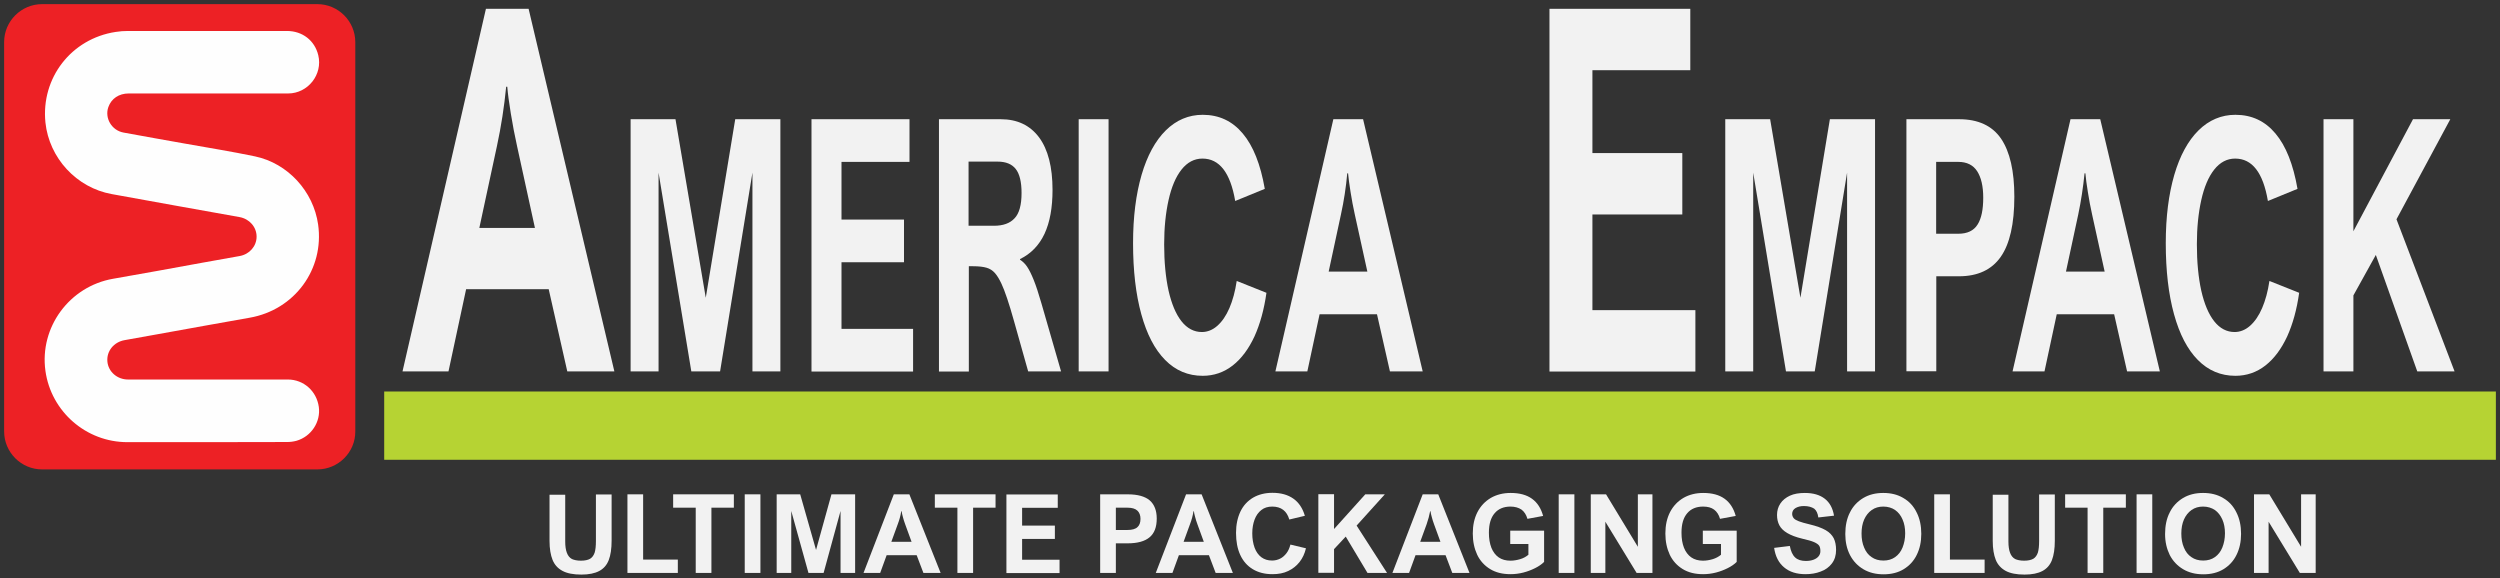<?xml version="1.0" encoding="UTF-8"?>
<!-- Generator: Adobe Illustrator 23.0.5, SVG Export Plug-In . SVG Version: 6.00 Build 0)  -->
<svg xmlns="http://www.w3.org/2000/svg" xmlns:xlink="http://www.w3.org/1999/xlink" version="1.1" id="레이어_1" x="0px" y="0px" viewBox="0 0 1816.1 420.1" style="enable-background:new 0 0 1816.1 420.1;" xml:space="preserve">
<rect x="0" y="0" width="1816.1" height="420.1" fill="#333333" stroke="none"/>
<style type="text/css">
	.st0{fill:#ED2125;}
	.st1{fill:#FEFEFE;}
	.st2{fill:#F2F2F2;}
	.st3{fill:#B6D333;}
</style>
<g>
	<path class="st0" d="M230.5,341H30.6C15.4,341,3,328.6,3,313.4V30.6C3,15.4,15.4,3,30.6,3h199.9c15.2,0,27.6,12.4,27.6,27.6v282.8   C258.2,328.6,245.7,341,230.5,341z"></path>
	<path class="st1" d="M149.7,321.2c-19.1,0-38.1,0-57.2,0c-29.9,0-55.4-22.2-59.5-51.8c-4.4-31.7,17.5-61.4,49.2-66.9   c21.5-3.7,43-7.7,64.5-11.6c9.1-1.6,18.3-3.3,27.4-4.9c7.2-1.3,12.3-7.2,12.3-14.1c0-7-5.2-12.9-12.4-14.2   c-31-5.5-61.9-11.1-92.8-16.7c-25.6-4.6-45.5-26.2-48.2-52c-3.3-32.4,18.8-60.9,51-65.8c3-0.5,6-0.7,9.1-0.7c38.4,0,76.9,0,115.3,0   c11.3,0,20.2,6.9,22.8,17.6c3.4,14-7.5,27.8-21.9,27.8c-38.6,0-77.2,0-115.8,0c-7.1,0-12.6,3.7-14.8,9.9c-2.8,8,2.4,16.9,11,18.5   c15,2.8,30.1,5.4,45.1,8.1c16.8,3,33.7,5.7,50.4,9.2c23.9,5,42.5,25.4,45.9,49.5c4.6,32.5-17.1,62-49.7,67.7   c-22.3,3.9-44.6,8-66.9,12c-8,1.4-16,2.9-24,4.3c-7.8,1.4-13.1,7.9-12.5,15.4c0.6,7.5,7.1,13.2,15,13.2c38.7,0,77.4,0,116.1,0   c11.5,0,20.9,8.4,22.5,19.9c1.5,10.9-5.5,21.5-16.2,24.6c-2.2,0.6-4.5,0.9-6.7,0.9C189,321.2,169.4,321.2,149.7,321.2z"></path>
</g>
<g>
	<path class="st2" d="M412.1,269.8l-13.5-59.7h-60l-12.8,59.7h-33.4L353,6.4h31l62.3,263.4H412.1z M361,106.1l-12.8,59.5h40.4   l-13-59.5c-1.7-7.7-3.2-15.5-4.5-23.5c-1.3-8-2.2-14.6-2.6-19.6h-0.8C366.3,77.4,364.1,91.7,361,106.1z"></path>
	<path class="st2" d="M534.1,86.6h32.8v183.2h-20.3V125.4l-23.5,144.4h-20.9l-23.8-144.4v144.4h-20.3V86.6h32.6l22,129.7L534.1,86.6   z"></path>
	<path class="st2" d="M611.3,117.6v41.9h45.4v31h-45.4v48.4h52v31h-73.8V86.6h71.2v31H611.3z"></path>
	<path class="st2" d="M764.6,137.9c0,12.9-1.9,23.5-5.8,31.9c-3.9,8.3-9.8,14.5-17.8,18.4v0.5c1.9,1.2,3.6,2.8,5.1,5   c1.5,2.2,3.1,5.4,4.8,9.6c1.7,4.2,3.6,10,5.7,17.3l14.2,49.2h-23.9l-10.3-36.6c-3.6-12.9-6.7-22-9.1-27.1c-1.6-3.4-3.2-6-4.8-7.8   c-1.6-1.8-3.6-3.1-6-3.8c-2.4-0.7-5.7-1.1-9.9-1.1h-3v76.5h-21.7V86.6h44.8c12.1,0,21.4,4.4,28,13.3   C761.3,108.6,764.6,121.3,764.6,137.9z M742.1,140.2c0-8-1.4-13.8-4.2-17.4c-2.8-3.6-7.2-5.4-13.2-5.4h-21.1v46.6h18.5   c6.6,0,11.6-1.8,14.9-5.4C740.4,155.1,742.1,148.9,742.1,140.2z"></path>
	<path class="st2" d="M783.6,269.8V86.6h21.7v183.2H783.6z"></path>
	<path class="st2" d="M873.5,115.2c-5.9,0-11,2.7-15.2,8c-4.2,5.3-7.3,12.7-9.4,22.1c-2.1,9.4-3.2,20.1-3.2,32.2   c0,12.9,1.1,24.2,3.2,33.7c2.2,9.6,5.3,17,9.4,22.2c4.1,5.2,9.1,7.8,14.8,7.8c4,0,7.8-1.5,11.2-4.5c3.4-3,6.4-7.3,8.8-12.9   c2.4-5.6,4.2-12.2,5.3-19.7l21.6,8.6c-1.7,12.1-4.6,22.6-8.7,31.7c-4.2,9-9.4,16.1-15.8,21.1c-6.4,5-13.7,7.5-21.8,7.5   c-10.6,0-19.7-3.8-27.3-11.5c-7.6-7.7-13.3-18.7-17.3-33.2c-4-14.5-6-31.6-6-51.6c0-19.1,2.1-35.6,6.2-49.7   c4.1-14,10-24.8,17.6-32.3c7.6-7.5,16.6-11.3,26.8-11.3c11.8,0,21.5,4.5,29.1,13.6c7.6,9,12.9,22.4,16,40.2l-21.5,8.8   C893.8,125.4,885.8,115.2,873.5,115.2z"></path>
	<path class="st2" d="M1009.7,269.8l-9.4-41.5h-41.7l-8.9,41.5h-23.2l42.1-183.2h21.6l43.3,183.2H1009.7z M974.1,155.9l-8.9,41.4   h28.1l-9.1-41.4c-1.2-5.3-2.2-10.8-3.1-16.4c-0.9-5.6-1.5-10.1-1.8-13.6h-0.6C977.8,135.9,976.3,145.9,974.1,155.9z"></path>
	<path class="st2" d="M1156.8,51v60.2h65.3v44.6h-65.3v69.5h74.8v44.6h-106V6.4h102.3V51H1156.8z"></path>
	<path class="st2" d="M1329.3,86.6h32.8v183.2h-20.3V125.4l-23.5,144.4h-20.9l-23.8-144.4v144.4h-20.3V86.6h32.6l22,129.7   L1329.3,86.6z"></path>
	<path class="st2" d="M1463.3,142.9c0,19.7-3.3,34.3-9.9,43.7c-6.6,9.4-16.7,14.1-30.4,14.1h-16.4v69h-21.7V86.6h38.2   c13.9,0,24.1,4.7,30.6,14.2C1460.1,110.3,1463.3,124.3,1463.3,142.9z M1440.7,143.6c0-8.3-1.5-14.7-4.4-19.2   c-2.9-4.5-7.5-6.8-13.7-6.8h-16.1v52.2h16.1c6.5,0,11.2-2.2,14-6.7C1439.4,158.7,1440.7,152.1,1440.7,143.6z"></path>
	<path class="st2" d="M1545.2,269.8l-9.4-41.5h-41.7l-8.9,41.5H1462l42.1-183.2h21.6l43.3,183.2H1545.2z M1509.7,155.9l-8.9,41.4   h28.1l-9.1-41.4c-1.2-5.3-2.2-10.8-3.1-16.4c-0.9-5.6-1.5-10.1-1.8-13.6h-0.6C1513.3,135.9,1511.8,145.9,1509.7,155.9z"></path>
	<path class="st2" d="M1623.7,115.2c-5.9,0-11,2.7-15.2,8c-4.2,5.3-7.3,12.7-9.4,22.1c-2.1,9.4-3.2,20.1-3.2,32.2   c0,12.9,1.1,24.2,3.2,33.7c2.2,9.6,5.3,17,9.4,22.2c4.1,5.2,9.1,7.8,14.8,7.8c4,0,7.8-1.5,11.2-4.5c3.4-3,6.4-7.3,8.8-12.9   c2.4-5.6,4.2-12.2,5.3-19.7l21.6,8.6c-1.7,12.1-4.6,22.6-8.7,31.7c-4.2,9-9.4,16.1-15.8,21.1c-6.4,5-13.7,7.5-21.8,7.5   c-10.6,0-19.7-3.8-27.3-11.5c-7.6-7.7-13.3-18.7-17.3-33.2c-4-14.5-6-31.6-6-51.6c0-19.1,2.1-35.6,6.2-49.7   c4.1-14,10-24.8,17.6-32.3c7.6-7.5,16.6-11.3,26.8-11.3c11.8,0,21.5,4.5,29.1,13.6c7.6,9,12.9,22.4,16,40.2l-21.5,8.8   C1644,125.4,1636.1,115.2,1623.7,115.2z"></path>
	<path class="st2" d="M1752.9,86.6h27.1l-39.1,72.7l42.2,110.5H1756l-30.1-84.6l-16.3,29.4v55.2h-21.7V86.6h21.7v81.4L1752.9,86.6z"></path>
</g>
<rect x="279.1" y="284.4" class="st3" width="1534" height="49.6"></rect>
<g>
	<path class="st2" d="M422,407.3c2.9,0,5.1-0.5,6.7-1.4c1.6-1,2.6-2.5,3.3-4.5c0.6-2,0.9-4.8,0.9-8.4v-33.8h11.4v33.6   c0,5.8-0.7,10.5-2.1,14.1c-1.4,3.6-3.7,6.2-6.9,7.9c-3.2,1.7-7.5,2.6-13,2.6c-5.8,0-10.4-0.9-13.7-2.7c-3.4-1.8-5.8-4.5-7.2-8   c-1.4-3.5-2.2-8.1-2.2-13.7v-33.6h11.4v34c0,3.4,0.4,6.1,1.2,8.2c0.8,2.1,2,3.6,3.7,4.5C417,406.8,419.2,407.3,422,407.3z"></path>
	<path class="st2" d="M492.4,406.5v9.7h-36.6v-57.1h11.4v47.4H492.4z"></path>
	<path class="st2" d="M516.8,368.8v47.4h-11.4v-47.4h-16.4v-9.7h44.1v9.7H516.8z"></path>
	<path class="st2" d="M541,416.2v-57.1h11.4v57.1H541z"></path>
	<path class="st2" d="M604,359.1h17.2v57.1h-10.6v-45l-12.3,45h-11l-12.5-45v45h-10.6v-57.1h17.1l11.5,40.4L604,359.1z"></path>
	<path class="st2" d="M670.8,416.2l-4.9-12.9h-21.8l-4.7,12.9h-12.1l22-57.1h11.3l22.7,57.1H670.8z M652.2,380.7l-4.7,12.9h14.7   l-4.7-12.9c-0.6-1.7-1.2-3.4-1.6-5.1c-0.5-1.7-0.8-3.2-0.9-4.2h-0.3C654.2,374.5,653.4,377.6,652.2,380.7z"></path>
	<path class="st2" d="M706.9,368.8v47.4h-11.4v-47.4h-16.4v-9.7h44.1v9.7H706.9z"></path>
	<path class="st2" d="M742.5,368.8v13h23.8v9.7h-23.8v15.1h27.2v9.7h-38.6v-57.1h37.3v9.7H742.5z"></path>
	<path class="st2" d="M840.3,376.7c0,6.2-1.7,10.7-5.2,13.6c-3.4,2.9-8.8,4.4-15.9,4.4h-8.6v21.5h-11.4v-57.1h20   c7.3,0,12.6,1.5,16,4.4C838.6,366.5,840.3,370.9,840.3,376.7z M828.5,376.9c0-2.6-0.8-4.6-2.3-6s-3.9-2.1-7.2-2.1h-8.4V385h8.4   c3.4,0,5.9-0.7,7.3-2.1C827.8,381.6,828.5,379.5,828.5,376.9z"></path>
	<path class="st2" d="M883.1,416.2l-4.9-12.9h-21.8l-4.7,12.9h-12.1l22-57.1h11.3l22.7,57.1H883.1z M864.5,380.7l-4.7,12.9h14.7   l-4.7-12.9c-0.6-1.7-1.2-3.4-1.6-5.1c-0.5-1.7-0.8-3.2-0.9-4.2h-0.3C866.5,374.5,865.7,377.6,864.5,380.7z"></path>
	<path class="st2" d="M924.2,368c-3.1,0-5.8,0.8-7.9,2.5c-2.2,1.7-3.8,4-4.9,6.9c-1.1,2.9-1.7,6.3-1.7,10c0,4,0.6,7.5,1.7,10.5   c1.1,3,2.8,5.3,4.9,6.9c2.2,1.6,4.7,2.4,7.8,2.4c2.1,0,4.1-0.5,5.9-1.4c1.8-0.9,3.3-2.3,4.6-4c1.3-1.7,2.2-3.8,2.8-6.2l11.3,2.7   c-0.9,3.8-2.4,7.1-4.6,9.9c-2.2,2.8-4.9,5-8.3,6.6c-3.3,1.6-7.1,2.3-11.4,2.3c-5.6,0-10.3-1.2-14.3-3.6c-4-2.4-7-5.8-9.1-10.3   c-2.1-4.5-3.1-9.9-3.1-16.1c0-5.9,1.1-11.1,3.2-15.5c2.1-4.4,5.2-7.7,9.2-10.1c4-2.3,8.7-3.5,14-3.5c6.2,0,11.2,1.4,15.2,4.2   c4,2.8,6.8,7,8.4,12.5l-11.3,2.7C934.8,371.2,930.7,368,924.2,368z"></path>
	<path class="st2" d="M991.8,359.1h14.2l-20.5,22.7l22.1,34.4h-14.2l-15.8-26.4l-8.5,9.1v17.2h-11.4v-57.1h11.4v25.3L991.8,359.1z"></path>
	<path class="st2" d="M1055,416.2l-4.9-12.9h-21.8l-4.7,12.9h-12.1l22-57.1h11.3l22.7,57.1H1055z M1036.4,380.7l-4.7,12.9h14.7   l-4.7-12.9c-0.6-1.7-1.2-3.4-1.6-5.1c-0.5-1.7-0.8-3.2-0.9-4.2h-0.3C1038.3,374.5,1037.5,377.6,1036.4,380.7z"></path>
	<path class="st2" d="M1097.3,368c-4.9,0-8.8,1.6-11.5,4.8c-2.8,3.2-4.2,7.9-4.2,14.2c0,4.2,0.6,7.8,1.8,10.9c1.2,3,3,5.4,5.3,7   c2.3,1.6,5.2,2.4,8.5,2.4c2.4,0,4.7-0.4,7.1-1.1s4.3-1.8,6-3.2v-7.8h-13.2v-9.7h24.6v22.7c-1.7,1.7-3.9,3.2-6.5,4.5   c-2.6,1.3-5.4,2.4-8.5,3.2c-3.1,0.8-6.2,1.2-9.4,1.2c-5.8,0-10.7-1.2-14.8-3.7c-4.1-2.5-7.3-6-9.4-10.4c-2.1-4.5-3.2-9.6-3.2-15.5   s1.1-11,3.4-15.5c2.3-4.4,5.5-7.8,9.7-10.3c4.2-2.4,9-3.6,14.4-3.6c6.5,0,11.6,1.4,15.5,4.2c3.9,2.8,6.6,7,8.1,12.5l-11.4,2.1   c-0.8-2.9-2.3-5.2-4.3-6.7C1103.2,368.8,1100.5,368,1097.3,368z"></path>
	<path class="st2" d="M1132.3,416.2v-57.1h11.4v57.1H1132.3z"></path>
	<path class="st2" d="M1189.8,359.1h10.6v57.1h-11.5l-22.7-37.2v37.2h-10.6v-57.1h11.1l23.1,38.1V359.1z"></path>
	<path class="st2" d="M1237.2,368c-4.9,0-8.8,1.6-11.5,4.8c-2.8,3.2-4.2,7.9-4.2,14.2c0,4.2,0.6,7.8,1.8,10.9c1.2,3,3,5.4,5.3,7   c2.3,1.6,5.2,2.4,8.5,2.4c2.4,0,4.7-0.4,7.1-1.1c2.3-0.7,4.3-1.8,6-3.2v-7.8H1237v-9.7h24.6v22.7c-1.7,1.7-3.9,3.2-6.5,4.5   c-2.6,1.3-5.4,2.4-8.5,3.2c-3.1,0.8-6.2,1.2-9.4,1.2c-5.8,0-10.7-1.2-14.8-3.7s-7.3-6-9.4-10.4c-2.1-4.5-3.2-9.6-3.2-15.5   s1.1-11,3.4-15.5c2.3-4.4,5.5-7.8,9.7-10.3c4.2-2.4,9-3.6,14.4-3.6c6.5,0,11.6,1.4,15.5,4.2c3.9,2.8,6.6,7,8.1,12.5l-11.4,2.1   c-0.8-2.9-2.3-5.2-4.3-6.7S1240.5,368,1237.2,368z"></path>
	<path class="st2" d="M1310.4,367.6c-2.4,0-4.4,0.5-6.1,1.5c-1.6,1-2.4,2.4-2.4,4.2c0,1.2,0.4,2.2,1.1,3.1s2,1.6,3.8,2.3   c1.8,0.7,4.4,1.4,7.7,2.2c5,1.2,8.9,2.6,11.7,4.2c2.8,1.6,4.7,3.6,5.9,5.9c1.1,2.3,1.7,5.1,1.7,8.5c0,3.9-1,7.2-3.1,9.9   c-2,2.6-4.7,4.6-8.1,5.8c-3.3,1.3-7,1.9-11,1.9c-6.4,0-11.6-1.6-15.5-4.9c-4-3.3-6.4-8-7.3-14.2l11.4-1.4c0.7,3.7,1.9,6.5,3.8,8.3   c1.9,1.8,4.5,2.6,7.9,2.6c2.1,0,3.9-0.3,5.5-0.9c1.6-0.6,2.8-1.4,3.7-2.5c0.9-1.1,1.3-2.3,1.3-3.8c0-1.7-0.3-3-0.9-3.9   c-0.6-0.9-1.9-1.8-3.7-2.6c-1.8-0.8-4.7-1.6-8.6-2.5c-4.6-1.1-8.2-2.5-10.9-4.1c-2.7-1.6-4.6-3.5-5.7-5.6c-1.1-2.1-1.7-4.6-1.7-7.5   c0-3.1,0.8-5.9,2.4-8.3c1.6-2.4,3.9-4.3,6.9-5.7c3-1.4,6.7-2,10.9-2c6.1,0,10.9,1.4,14.5,4.2c3.6,2.8,5.8,6.9,6.7,12.3l-11.4,1.3   c-0.4-3-1.4-5.1-3-6.4C1316,368.3,1313.6,367.6,1310.4,367.6z"></path>
	<path class="st2" d="M1340.5,387.9c0-6,1.1-11.3,3.4-15.7c2.2-4.5,5.5-7.9,9.6-10.4c4.2-2.5,9-3.7,14.6-3.7   c5.6,0,10.5,1.2,14.6,3.7c4.2,2.4,7.4,5.9,9.6,10.4c2.3,4.5,3.4,9.7,3.4,15.6c0,5.8-1.1,10.9-3.3,15.3c-2.2,4.5-5.4,7.9-9.5,10.4   c-4.1,2.5-9,3.7-14.6,3.7c-5.6,0-10.5-1.2-14.7-3.7c-4.2-2.5-7.4-5.9-9.7-10.3C1341.6,398.7,1340.5,393.7,1340.5,387.9z    M1368.1,368c-3.2,0-6,0.8-8.4,2.5c-2.4,1.7-4.2,4-5.5,6.9c-1.3,3-1.9,6.3-1.9,10.2c0,3.8,0.6,7.2,1.9,10.2c1.2,3,3,5.3,5.4,6.9   c2.4,1.7,5.2,2.5,8.6,2.5c3.3,0,6.1-0.8,8.5-2.5s4.2-4,5.4-7c1.2-3,1.9-6.4,1.9-10.3c0-3.7-0.6-7.1-1.9-10   c-1.2-2.9-3.1-5.3-5.4-6.9S1371.4,368,1368.1,368z"></path>
	<path class="st2" d="M1441.7,406.5v9.7h-36.6v-57.1h11.4v47.4H1441.7z"></path>
	<path class="st2" d="M1470.4,407.3c2.9,0,5.1-0.5,6.7-1.4c1.6-1,2.6-2.5,3.3-4.5c0.6-2,0.9-4.8,0.9-8.4v-33.8h11.4v33.6   c0,5.8-0.7,10.5-2.1,14.1s-3.7,6.2-6.9,7.9c-3.2,1.7-7.5,2.6-13,2.6c-5.8,0-10.4-0.9-13.7-2.7s-5.8-4.5-7.2-8   c-1.4-3.5-2.2-8.1-2.2-13.7v-33.6h11.4v34c0,3.4,0.4,6.1,1.2,8.2c0.8,2.1,2,3.6,3.7,4.5C1465.4,406.8,1467.6,407.3,1470.4,407.3z"></path>
	<path class="st2" d="M1527.9,368.8v47.4h-11.4v-47.4h-16.3v-9.7h44.1v9.7H1527.9z"></path>
	<path class="st2" d="M1552.1,416.2v-57.1h11.4v57.1H1552.1z"></path>
	<path class="st2" d="M1572.8,387.9c0-6,1.1-11.3,3.4-15.7c2.2-4.5,5.5-7.9,9.6-10.4c4.2-2.5,9-3.7,14.6-3.7   c5.6,0,10.5,1.2,14.6,3.7c4.2,2.4,7.4,5.9,9.6,10.4c2.3,4.5,3.4,9.7,3.4,15.6c0,5.8-1.1,10.9-3.3,15.3c-2.2,4.5-5.4,7.9-9.5,10.4   c-4.1,2.5-9,3.7-14.6,3.7c-5.6,0-10.5-1.2-14.7-3.7c-4.2-2.5-7.4-5.9-9.7-10.3C1574,398.7,1572.8,393.7,1572.8,387.9z M1600.4,368   c-3.2,0-6,0.8-8.4,2.5c-2.4,1.7-4.2,4-5.5,6.9c-1.3,3-1.9,6.3-1.9,10.2c0,3.8,0.6,7.2,1.9,10.2c1.2,3,3,5.3,5.4,6.9   c2.4,1.7,5.2,2.5,8.6,2.5c3.3,0,6.1-0.8,8.5-2.5c2.4-1.7,4.2-4,5.4-7s1.9-6.4,1.9-10.3c0-3.7-0.6-7.1-1.9-10s-3.1-5.3-5.4-6.9   C1606.6,368.9,1603.7,368,1600.4,368z"></path>
	<path class="st2" d="M1671.6,359.1h10.6v57.1h-11.5L1648,379v37.2h-10.6v-57.1h11.1l23.1,38.1V359.1z"></path>
</g>
</svg>

